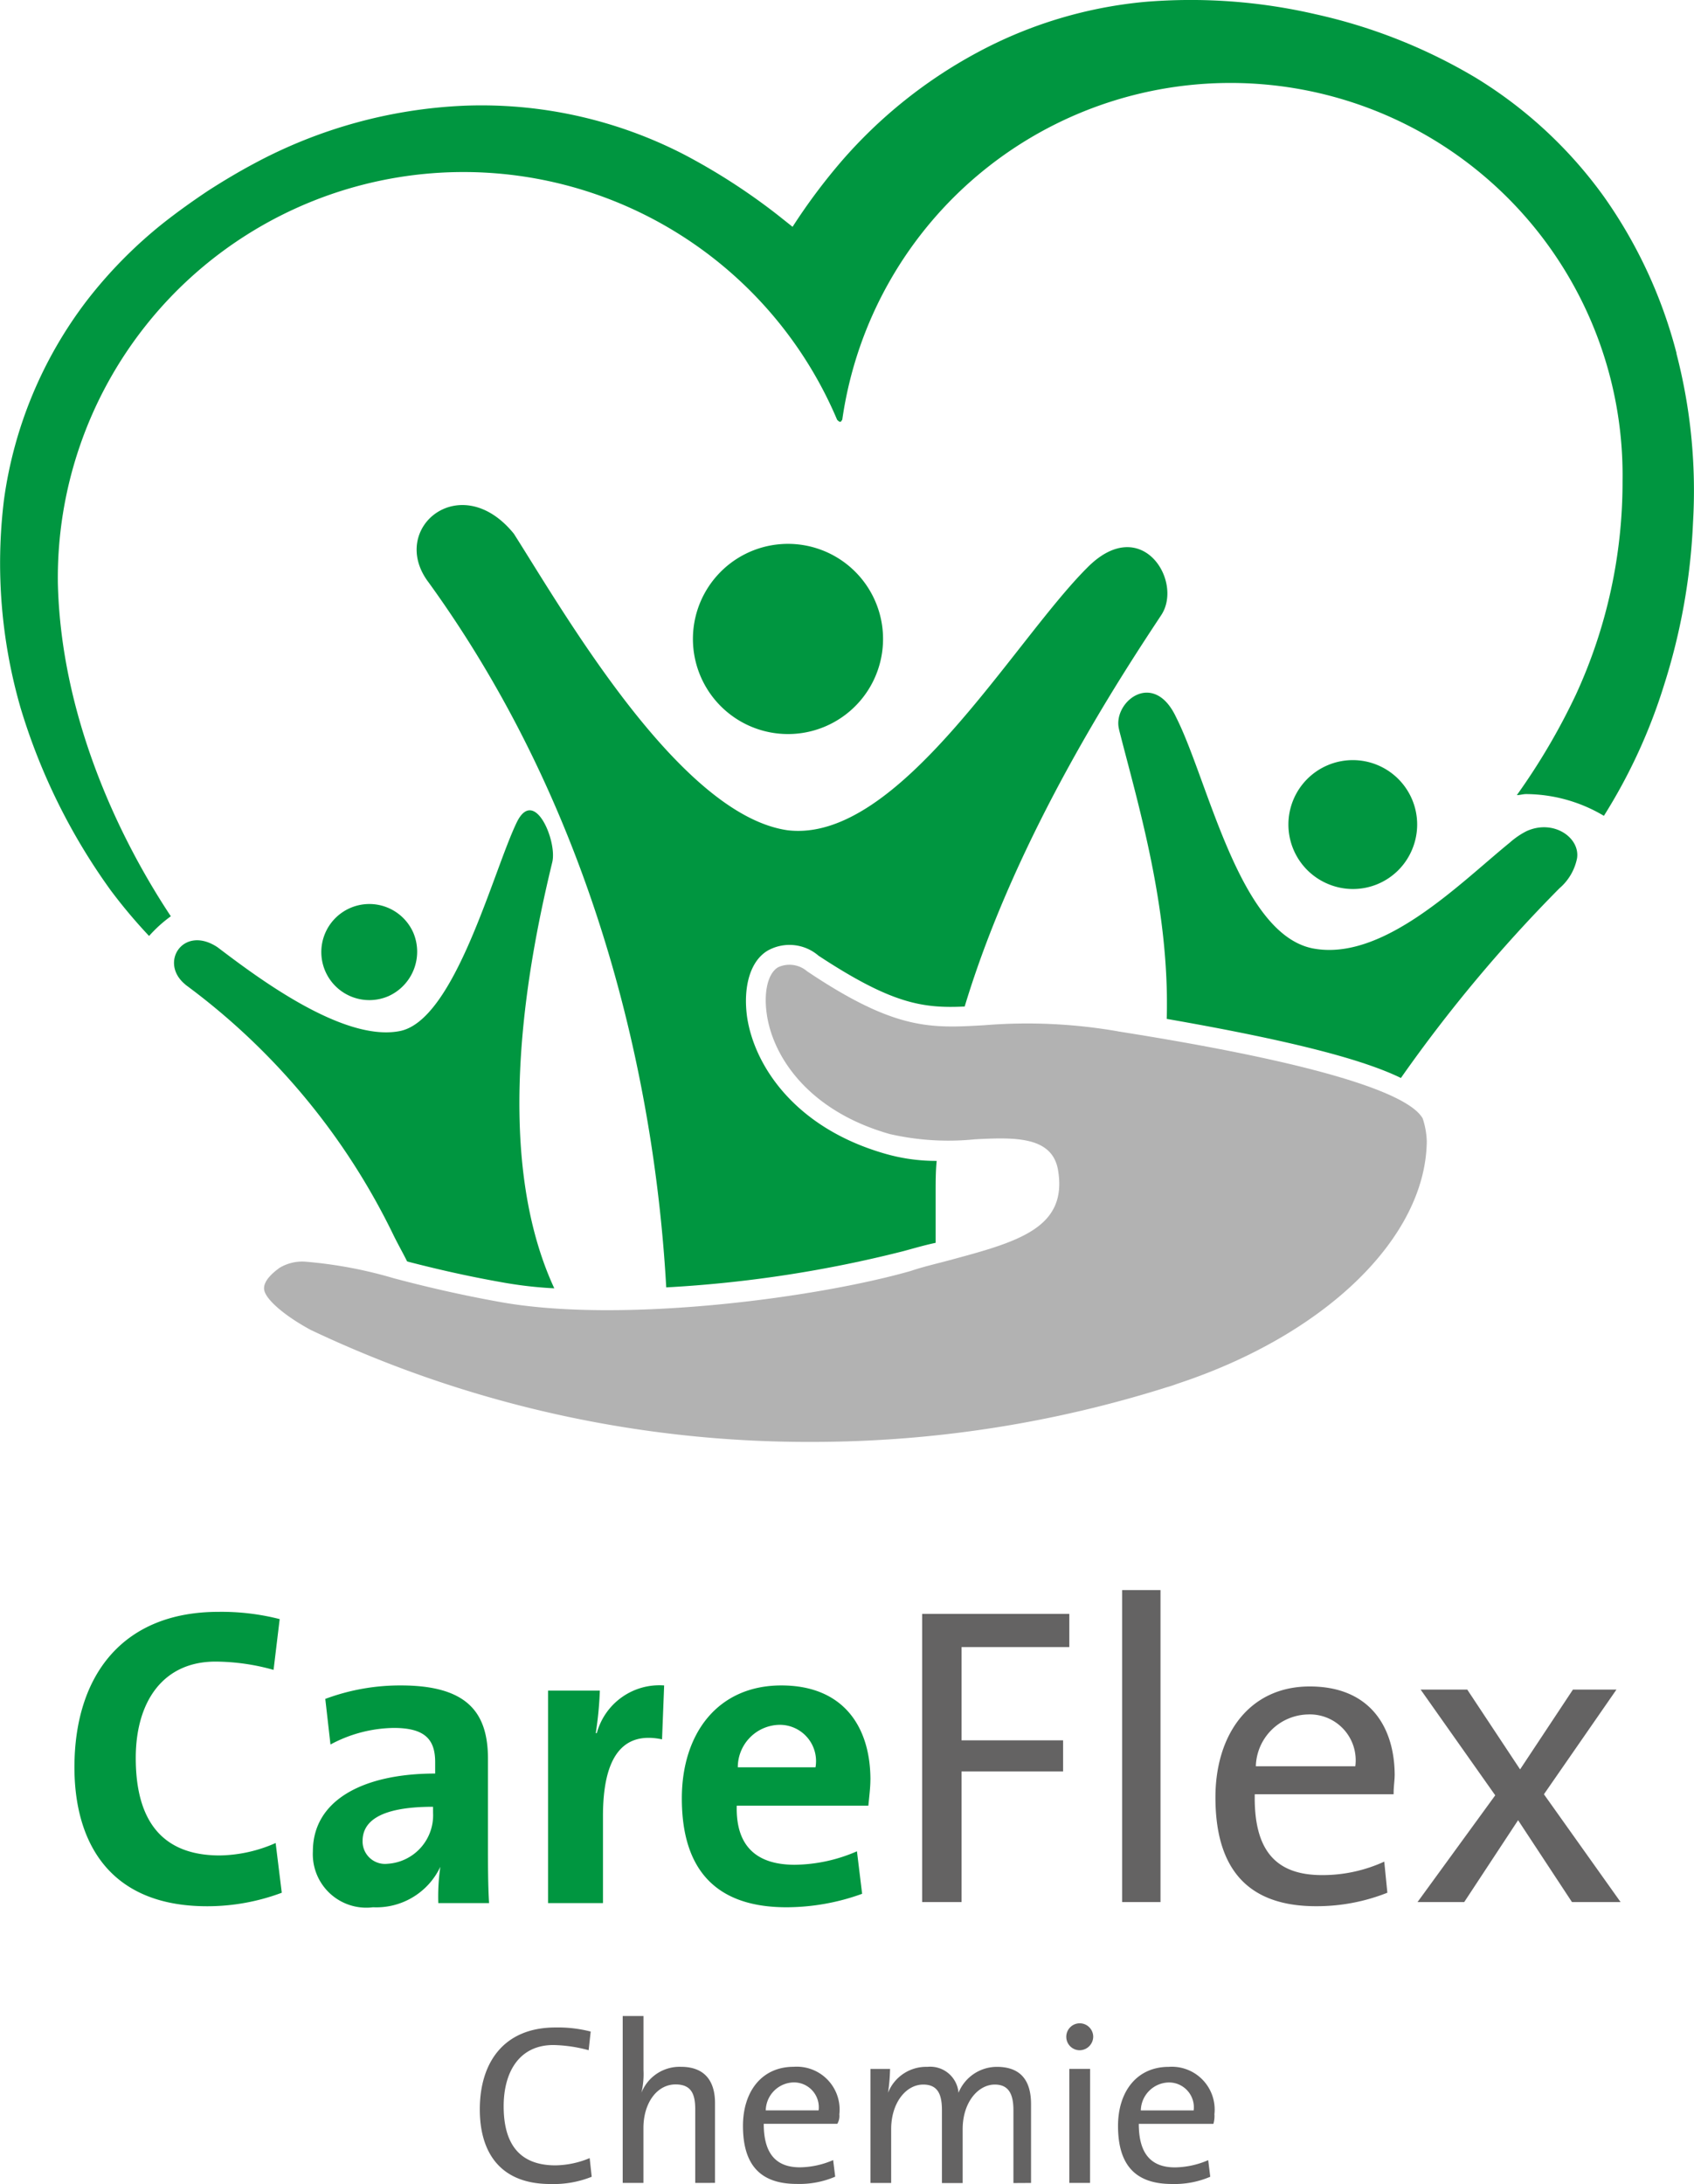 <svg xmlns="http://www.w3.org/2000/svg" width="83.021" height="107" viewBox="0 0 83.021 107">
    <defs>
        <style>
            .prefix__cls-1{fill:#009640}.prefix__cls-3{fill:#646363}
        </style>
    </defs>
    <g id="prefix__IGBCE_Bonusagentur_LOGO_Careflex_Chemie" transform="translate(-34.741 -18.49)">
        <path id="prefix__Pfad_2367" d="M89.585 54.238c.914 3.606 2.488 8.735 2.336 14.169 6.4 1.117 9.7 2.031 11.477 2.895a71.741 71.741 0 0 1 7.77-9.294 2.605 2.605 0 0 0 .863-1.473c.152-1.016-1.168-1.93-2.488-1.32a3.881 3.881 0 0 0-.813.559c-2.438 1.981-6.2 5.84-9.649 5.18-3.606-.711-5.129-8.227-6.7-11.325-1.117-2.387-3.149-.711-2.793.609m14.372 5.84a3.155 3.155 0 1 0-4.114 1.727 3.14 3.14 0 0 0 4.114-1.727m-48.246-13.1c8.986 12.39 11.221 26.355 11.678 34.583a60.614 60.614 0 0 0 11.63-1.777c.559-.152 1.066-.3 1.574-.406v-2.49c0-.508 0-1.016.051-1.524a9.006 9.006 0 0 1-2.539-.355c-4.418-1.27-6.4-4.317-6.754-6.7-.2-1.473.152-2.742 1.016-3.25a2.181 2.181 0 0 1 2.488.254c3.555 2.336 5.078 2.59 7.161 2.488 2.59-8.583 7.872-16.505 9.649-19.2 1.066-1.676-1.016-4.977-3.657-2.285-3.657 3.657-9.243 13.509-14.677 12.849C68.052 58.4 62.415 48.55 59.926 44.64c-2.59-3.2-6.145-.3-4.215 2.336m17.978 7.465a4.659 4.659 0 1 0-4.977-4.317 4.661 4.661 0 0 0 4.977 4.317M55 64.192a2.354 2.354 0 1 0-1.219 3.1 2.389 2.389 0 0 0 1.219-3.1m-11.173 2.539a33.211 33.211 0 0 1 10.208 12.29c.2.406.457.863.66 1.27 1.371.355 2.895.711 4.621 1.016a20.116 20.116 0 0 0 2.59.3c-3.2-6.907-1.117-16.657-.1-20.873.254-1.016-.863-3.707-1.727-1.981-1.168 2.387-3.047 9.8-5.789 10.259-2.793.508-7.008-2.692-8.887-4.114-1.676-1.117-2.895.762-1.574 1.828M116.907 35.8a23.426 23.426 0 0 0-3.555-7.669 21.578 21.578 0 0 0-6.3-5.84 26.487 26.487 0 0 0-7.821-3.1 27.141 27.141 0 0 0-8.38-.609 21.49 21.49 0 0 0-8.227 2.488 23.514 23.514 0 0 0-6.653 5.332 29.081 29.081 0 0 0-2.387 3.2L72.826 29a30.527 30.527 0 0 0-4.571-2.946 21.678 21.678 0 0 0-10.716-2.387 23.9 23.9 0 0 0-10.36 2.844c-.762.406-1.524.863-2.235 1.32-.762.508-1.473 1.016-2.184 1.574A22.228 22.228 0 0 0 39 33.213a20.686 20.686 0 0 0-4.063 9.751 25.532 25.532 0 0 0 .813 10.208 29.993 29.993 0 0 0 4.418 8.938 25.752 25.752 0 0 0 1.879 2.235 6.534 6.534 0 0 1 1.066-.965c-2.692-4.063-5.383-9.954-5.536-16.3a19.881 19.881 0 0 1 38.19-8.024c.051.051.1.1.152.1s.051-.051.1-.1a19.218 19.218 0 0 1 38.241 3 24.88 24.88 0 0 1-2.285 10.462 31.771 31.771 0 0 1-2.895 4.926c.152 0 .3-.051.457-.051a7.536 7.536 0 0 1 3.809 1.066 27.071 27.071 0 0 0 2.946-6.4 30.6 30.6 0 0 0 1.422-7.973 26.7 26.7 0 0 0-.813-8.278" class="prefix__cls-1" data-name="Pfad 2367"/>
        <path id="prefix__Pfad_2368" d="M89.534 69.017a25.978 25.978 0 0 0-6.551-.3c-2.641.152-4.368.254-8.684-2.641a1.333 1.333 0 0 0-1.422-.2c-.508.3-.711 1.219-.559 2.285.3 2.133 2.082 4.774 6.043 5.891a12.887 12.887 0 0 0 4.164.254c1.93-.1 3.758-.152 4.063 1.473.508 2.895-1.981 3.555-5.383 4.469-.559.152-1.219.3-1.828.508-4.621 1.32-14.169 2.59-20.111 1.524-1.981-.355-3.707-.762-5.231-1.168a21.449 21.449 0 0 0-4.368-.813 2.166 2.166 0 0 0-1.219.3c-.355.254-.813.66-.762 1.066.051.457.965 1.27 2.285 1.981a56.892 56.892 0 0 0 24.58 5.485 57.77 57.77 0 0 0 17.419-2.692 4.673 4.673 0 0 0 .457-.152c7.262-2.387 12.188-7.161 12.239-11.884a3.962 3.962 0 0 0-.2-1.117c-.508-.914-3.352-2.438-14.931-4.266" data-name="Pfad 2368" style="fill:#b2b2b2"/>
        <path id="prefix__Pfad_2369" d="M114.165 111.676l-3.758-5.282 3.555-5.129h-2.133l-2.59 3.91-2.59-3.91h-2.285l3.657 5.18-3.809 5.231h2.288l2.641-4.012 2.641 4.012zm-13-6.653h-4.877a2.611 2.611 0 0 1 2.539-2.539 2.247 2.247 0 0 1 2.336 2.539m1.93.457c0-2.387-1.219-4.368-4.164-4.368s-4.621 2.336-4.621 5.434c0 3.657 1.727 5.332 4.926 5.332a9.366 9.366 0 0 0 3.5-.66l-.152-1.524a7.261 7.261 0 0 1-3.047.66c-2.235 0-3.352-1.168-3.3-3.961h6.805c0-.406.051-.66.051-.914M91.616 96.39h-1.879v15.286h1.879zm-4.469 2.742v-1.574h-7.212v14.118h1.93v-6.4h4.977v-1.524h-4.977v-4.569h5.282z" class="prefix__cls-3" data-name="Pfad 2369"/>
        <path id="prefix__Pfad_2370" d="M74.7 105.074h-3.8a2.079 2.079 0 0 1 2.031-2.082 1.777 1.777 0 0 1 1.777 2.082m2.692.609c0-2.59-1.32-4.621-4.368-4.621-3.1 0-4.875 2.336-4.875 5.536 0 3.657 1.828 5.332 5.129 5.332a10.925 10.925 0 0 0 3.707-.66l-.254-2.082a7.82 7.82 0 0 1-3.047.66c-1.93 0-2.895-.965-2.844-2.895h6.45c.051-.508.1-.914.1-1.27m-10.108-4.621a3.177 3.177 0 0 0-3.3 2.336h-.051a17.842 17.842 0 0 0 .2-2.082H61.6v10.411h2.692v-4.266c0-2.895.965-4.164 2.895-3.758zm-11.325 6.247a2.38 2.38 0 0 1-2.235 2.491 1.1 1.1 0 0 1-1.219-1.117c0-.813.609-1.676 3.453-1.676zm2.742 4.368c-.051-.863-.051-1.828-.051-2.692v-4.317c0-2.235-.965-3.606-4.266-3.606a10.488 10.488 0 0 0-3.707.66l.254 2.235a6.71 6.71 0 0 1 3.1-.813c1.524 0 2.031.559 2.031 1.676v.559c-3.555 0-5.993 1.32-5.993 3.809a2.621 2.621 0 0 0 2.946 2.742 3.467 3.467 0 0 0 3.3-1.981 10.146 10.146 0 0 0-.1 1.777h2.488zm-10.157-.457l-.3-2.438a6.99 6.99 0 0 1-2.742.609c-2.844 0-4.114-1.727-4.114-4.774 0-2.742 1.32-4.723 3.91-4.723a10.689 10.689 0 0 1 2.844.406l.3-2.488a11.536 11.536 0 0 0-3-.355c-4.723 0-7.059 3.149-7.059 7.618 0 3.5 1.574 6.805 6.5 6.805a10.413 10.413 0 0 0 3.657-.66" class="prefix__cls-1" data-name="Pfad 2370"/>
        <path id="prefix__Pfad_2371" d="M93.241 121.884h-2.59a1.4 1.4 0 0 1 1.371-1.371 1.218 1.218 0 0 1 1.219 1.371m1.016.2a2.1 2.1 0 0 0-2.235-2.336c-1.574 0-2.488 1.219-2.488 2.895 0 1.981.914 2.844 2.641 2.844a4.433 4.433 0 0 0 1.879-.355l-.1-.813a4.229 4.229 0 0 1-1.625.355c-1.168 0-1.777-.66-1.777-2.133h3.657a1.406 1.406 0 0 0 .051-.457m-6.094-2.235h-1.019v5.586h1.016zm.152-1.574a.66.66 0 1 0-.66.66.672.672 0 0 0 .66-.66m-3.047 7.161v-3.86c0-1.27-.609-1.828-1.676-1.828a2.033 2.033 0 0 0-1.879 1.27 1.389 1.389 0 0 0-1.524-1.27 2.012 2.012 0 0 0-1.93 1.27 9.066 9.066 0 0 0 .1-1.168H77.4v5.586h1.016V122.8c0-1.27.711-2.184 1.574-2.184.762 0 .914.559.914 1.27v3.555h1.016V122.8c0-1.32.762-2.184 1.574-2.184.711 0 .914.508.914 1.27v3.555zm-10.411-3.555h-2.59a1.4 1.4 0 0 1 1.371-1.371 1.218 1.218 0 0 1 1.219 1.371m1.016.2a2.1 2.1 0 0 0-2.235-2.336c-1.574 0-2.488 1.219-2.488 2.895 0 1.981.914 2.844 2.641 2.844a4.433 4.433 0 0 0 1.879-.355l-.1-.813a4.229 4.229 0 0 1-1.625.355c-1.168 0-1.777-.66-1.777-2.133h3.606a.755.755 0 0 0 .1-.457m-6.094 3.352v-3.91c0-.965-.406-1.777-1.676-1.777a2.012 2.012 0 0 0-1.93 1.27 3.984 3.984 0 0 0 .1-1.117v-2.641h-1.018v8.176h1.016v-2.692c0-1.219.66-2.133 1.574-2.133.762 0 .965.457.965 1.219v3.606zm-6.043-.3l-.1-.914a4.49 4.49 0 0 1-1.676.355c-1.777 0-2.539-1.066-2.539-2.895 0-1.676.762-3 2.438-3a7.1 7.1 0 0 1 1.727.254l.1-.914a6.436 6.436 0 0 0-1.727-.2c-2.539 0-3.707 1.727-3.707 4.012 0 2.133 1.016 3.657 3.453 3.657a5.009 5.009 0 0 0 2.031-.355" class="prefix__cls-3" data-name="Pfad 2371"/>
    </g>
</svg>
